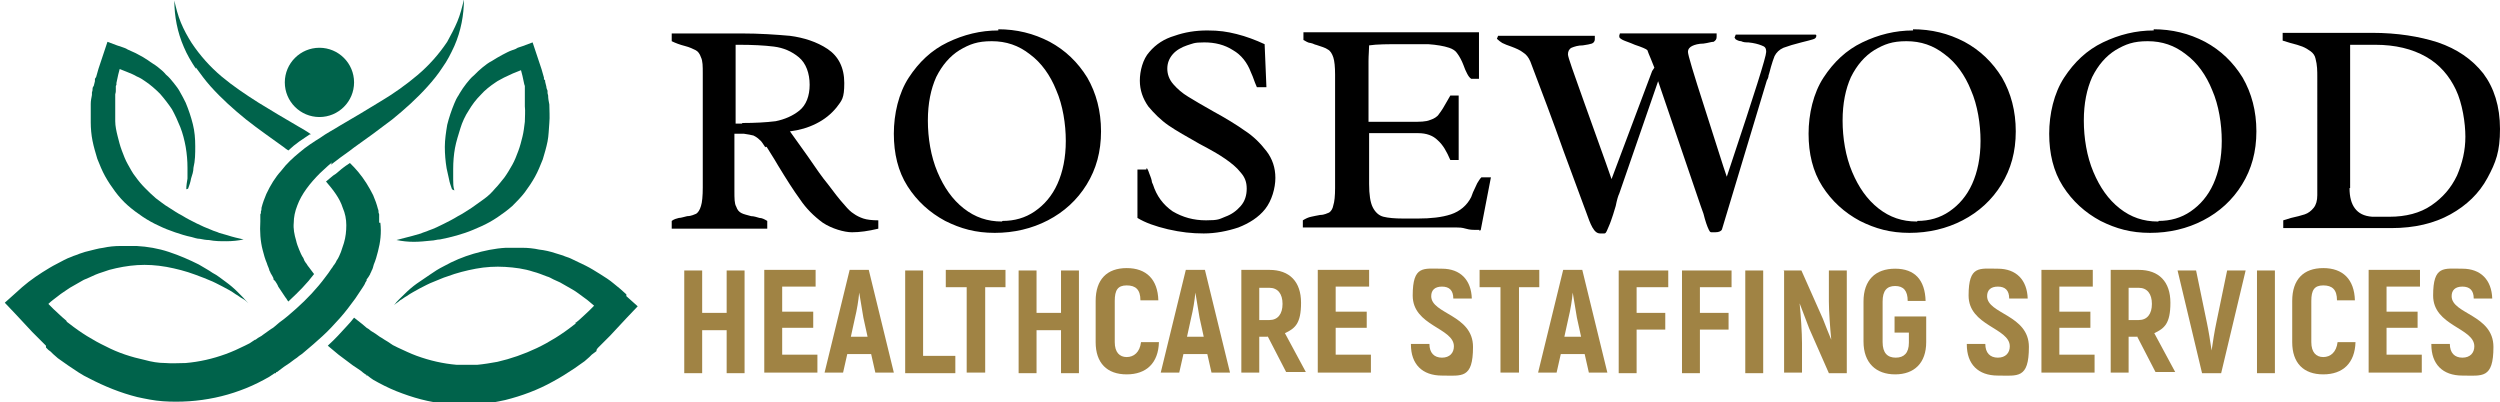 <?xml version="1.0" encoding="UTF-8"?>
<svg id="Layer_2" xmlns="http://www.w3.org/2000/svg" version="1.1" xmlns:xlink="http://www.w3.org/1999/xlink" viewBox="0 0 418.7 67.4">
  <!-- Generator: Adobe Illustrator 29.3.1, SVG Export Plug-In . SVG Version: 2.1.0 Build 151)  -->
  <defs>
    <style>
      .st0 {
        fill: #00634b;
      }

      .st1 {
        fill: #a08344;
      }
    </style>
  </defs>
  <g>
    <path d="M128.2,24.7c-.4-.6-.7-1.1-1-1.3-.3-.3-.6-.5-1-.7-.4-.1-.9-.2-1.6-.3h-1.6v9.6c0,1.2,0,2.1.3,2.6.2.6.5.9.9,1.1.4.2.9.3,1.6.5.5,0,1,.2,1.4.3.4,0,.8.2,1.3.5v1.3h-16v-1.3c.4-.3.8-.4,1.2-.5.4,0,.9-.2,1.4-.3.7,0,1.2-.3,1.5-.4.3-.2.6-.6.8-1.3.2-.6.3-1.7.3-3.1V12.3c0-1.2,0-2.1-.3-2.7-.2-.6-.5-1-.9-1.2s-1-.5-1.8-.7-1.6-.5-2.2-.8v-1.3h11.6c3.2,0,5.9.2,8.2.4,2.3.3,4.5,1,6.3,2.2,1.8,1.2,2.8,3.1,2.8,5.7s-.4,2.9-1.3,4.1c-.9,1.1-2,2-3.4,2.7s-2.8,1.1-4.4,1.3c.2.3,1.2,1.7,3,4.2,1.3,1.9,2.4,3.5,3.4,4.7.9,1.2,1.8,2.4,2.8,3.5.5.6,1,1.1,1.5,1.4.4.3,1,.6,1.6.8s1.5.3,2.5.3v1.4c-1.7.4-3.1.6-4.4.6s-3.4-.6-4.9-1.6c-1.5-1.1-2.8-2.4-3.8-3.9-1.1-1.5-2.3-3.4-3.7-5.7-.8-1.4-1.5-2.4-1.9-3.1h-.2ZM124.3,20.6c2.1,0,4-.1,5.6-.3,1.5-.3,2.9-.9,4-1.8s1.7-2.4,1.7-4.3-.6-3.6-1.8-4.6-2.6-1.6-4.2-1.8c-1.6-.2-3.6-.3-5.9-.3h-.5v13.2h1.3-.2Z"/>
    <path d="M167.1,4.9c3.2,0,6,.7,8.7,2.1,2.6,1.4,4.7,3.4,6.3,6,1.5,2.6,2.3,5.6,2.3,9s-.8,6.3-2.4,8.9c-1.6,2.6-3.8,4.6-6.5,6s-5.7,2.1-8.9,2.1-5.7-.7-8.3-2c-2.6-1.4-4.7-3.3-6.3-5.8s-2.3-5.5-2.3-8.8.8-6.8,2.5-9.4,3.8-4.6,6.5-5.9,5.5-2,8.5-2h0v-.2s-.1,0-.1,0ZM167.9,37c2,0,3.8-.5,5.4-1.6,1.6-1.1,2.9-2.6,3.8-4.6.9-2,1.4-4.4,1.4-7.2s-.5-6-1.6-8.5c-1-2.5-2.5-4.6-4.4-6-1.9-1.5-4-2.2-6.4-2.2s-3.7.5-5.4,1.5c-1.6,1-2.9,2.5-3.9,4.5-.9,2-1.4,4.4-1.4,7.3s.5,6,1.6,8.6,2.5,4.6,4.4,6.1,4,2.2,6.4,2.2h0Z"/>
    <path d="M192.1,28.2c.2.3.3.6.4.9.1.3.3.7.4,1.2,0,.2.1.4.2.6.6,1.9,1.7,3.4,3.3,4.5,1.7,1,3.5,1.5,5.6,1.5s2.2-.2,3.2-.6c1.1-.4,1.9-1,2.6-1.8.7-.8,1-1.8,1-2.9s-.3-1.9-1-2.7c-.7-.9-1.6-1.6-2.6-2.3-1-.7-2.4-1.5-4.3-2.5-2.1-1.2-3.9-2.2-5.2-3.1s-2.4-2-3.4-3.2c-.9-1.3-1.4-2.7-1.4-4.3s.5-3.6,1.6-4.8c1.1-1.3,2.5-2.2,4.2-2.7,1.7-.6,3.5-.9,5.5-.9s3.3.2,4.9.6c1.6.4,3.2,1,4.7,1.7l.3,7.2h-1.6c-.2-.4-.4-1-.7-1.8l-.3-.7c-.6-1.6-1.6-2.9-3-3.7-1.4-.9-3-1.3-4.8-1.3s-1.9.2-2.9.5c-.9.3-1.8.8-2.4,1.5-.6.7-.9,1.5-.9,2.4s.3,1.8,1,2.6,1.5,1.5,2.5,2.1,2.3,1.4,4.1,2.4c2.2,1.2,4,2.3,5.4,3.3,1.4.9,2.6,2.1,3.6,3.4s1.5,2.8,1.5,4.5-.6,3.8-1.7,5.2-2.7,2.4-4.5,3.1c-1.8.6-3.8,1-5.8,1s-3.8-.2-6-.7c-2.1-.5-3.8-1.1-5.1-1.9v-8.1h1.5v-.2h0Z"/>
    <path d="M247.8,38.5h-.8c-.3,0-.8,0-1.5-.2s-1.1-.2-1.5-.2h-25.8v-1.2c.5-.3.9-.5,1.4-.6s.9-.2,1.5-.3c.7,0,1.2-.3,1.5-.4.3-.2.6-.6.7-1.2.2-.6.3-1.6.3-2.9V12.5c0-1.3-.1-2.3-.3-2.9-.2-.6-.5-1.1-.9-1.3-.4-.3-1.1-.5-2-.8-.2,0-.4-.2-.9-.3-.4,0-.8-.3-1.2-.5v-1.3h27.1c.5,0,1,0,1.4,0h.9v7.8h-1.3c-.3-.2-.5-.5-.7-.9s-.4-.8-.6-1.4c-.3-.8-.7-1.5-1-1.9-.3-.5-.8-.8-1.4-1-.9-.3-2.1-.5-3.5-.6-1.4,0-3,0-4.8,0s-3.8,0-5.1.2c0,.8-.1,1.6-.1,2.6v10.2h7.3c1.3,0,2.3,0,3-.3.6-.2,1.2-.5,1.5-1,.4-.5.9-1.3,1.5-2.4l.4-.7h1.4v10.8h-1.4c-.6-1.4-1.2-2.5-2.1-3.3-.8-.8-1.9-1.2-3.3-1.2h-8.2v8.5c0,1.8.2,3.1.6,3.9.4.8,1,1.4,1.8,1.6.8.2,1.9.3,3.3.3h2.5c2.1,0,4-.2,5.5-.7s2.7-1.5,3.4-2.9l.3-.8c.3-.6.5-1.1.7-1.5.2-.3.4-.7.7-1h1.6l-1.7,8.8h0l-.2.2h0Z"/>
    <path d="M277.1,11.4l-.6-1.5c-.3-.7-.5-1.2-.6-1.5-.2-.2-.9-.5-2.1-.9-.9-.4-1.6-.6-2-.8s-.6-.4-.6-.5v-.3c0,0,.1-.2.1-.3h16.2v.6c0,.4-.2.6-.5.8-.4,0-.9.2-1.7.3-.8,0-1.5.2-1.9.4s-.7.5-.7,1,.9,3.5,2.8,9.4,3.1,9.8,3.7,11.5l.7-2.1c3.9-11.7,5.9-18,5.9-18.8s-.3-.9-.8-1.1-1.2-.4-2.2-.5c-.4,0-.8,0-1.2-.2-.4,0-.7-.2-.9-.3l-.2-.3.2-.5h13.3c.1,0,.2,0,.2.2,0,.3-.2.5-.6.6s-1,.3-1.9.5c-1.2.3-2.2.6-3,.9-.7.3-1.2.8-1.5,1.4-.2.5-.4,1.1-.6,1.8s-.3,1.2-.4,1.4c0,.4-.2.7-.3.9l-7.5,24.9c-.1.3-.5.5-1.1.5h-.7c-.2,0-.3-.2-.4-.4-.3-.6-.6-1.5-.9-2.7l-.5-1.4-7.1-20.8-6.5,18.8c-.2.4-.4,1.1-.6,2.1-.3,1.1-.6,1.9-.8,2.5-.2.6-.5,1.2-.7,1.7-.1.2-.2.4-.4.4h-.7c-.5,0-.9-.3-1.3-1s-.7-1.6-1.1-2.7l-.3-.8-3.4-9.2c-1.8-5.1-3.7-10.1-5.6-15.1-.3-.7-.7-1.2-1.2-1.5-.5-.4-1.2-.7-2-1-.6-.2-1.1-.4-1.5-.6-.3-.2-.6-.4-.9-.7l.2-.5h16.2v.6c0,.3-.2.6-.5.7s-.8.2-1.5.3c-.8,0-1.4.2-1.9.4-.4.2-.6.6-.6,1.1s.9,2.9,2.7,8c1.8,5.1,3.4,9.4,4.6,12.9l6.8-18.1h0l.4-.6h0Z"/>
    <path d="M320.3,4.9c3.2,0,6,.7,8.7,2.1,2.6,1.4,4.7,3.4,6.3,6,1.5,2.6,2.3,5.6,2.3,9s-.8,6.3-2.4,8.9-3.8,4.6-6.5,6-5.7,2.1-8.9,2.1-5.7-.7-8.3-2c-2.6-1.4-4.7-3.3-6.3-5.8-1.6-2.5-2.3-5.5-2.3-8.8s.8-6.8,2.5-9.4,3.8-4.6,6.5-5.9,5.5-2,8.5-2h0v-.2h-.1ZM321.1,37c2,0,3.8-.5,5.4-1.6s2.9-2.6,3.8-4.6,1.4-4.4,1.4-7.2-.5-6-1.6-8.5c-1-2.5-2.5-4.6-4.4-6-1.9-1.5-4-2.2-6.4-2.2s-3.7.5-5.4,1.5c-1.6,1-2.9,2.5-3.9,4.5-.9,2-1.4,4.4-1.4,7.3s.5,6,1.6,8.6,2.5,4.6,4.4,6.1,4,2.2,6.4,2.2h.1Z"/>
    <path d="M360.6,4.9c3.2,0,6,.7,8.7,2.1,2.6,1.4,4.7,3.4,6.3,6,1.5,2.6,2.3,5.6,2.3,9s-.8,6.3-2.4,8.9-3.8,4.6-6.5,6-5.7,2.1-8.9,2.1-5.7-.7-8.3-2c-2.6-1.4-4.7-3.3-6.3-5.8-1.6-2.5-2.3-5.5-2.3-8.8s.8-6.8,2.5-9.4,3.8-4.6,6.5-5.9,5.5-2,8.5-2h0v-.2h-.1ZM361.5,37c2,0,3.8-.5,5.4-1.6s2.9-2.6,3.8-4.6,1.4-4.4,1.4-7.2-.5-6-1.6-8.5c-1-2.5-2.5-4.6-4.4-6-1.9-1.5-4-2.2-6.4-2.2s-3.7.5-5.4,1.5c-1.6,1-2.9,2.5-3.9,4.5-.9,2-1.4,4.4-1.4,7.3s.5,6,1.6,8.6,2.5,4.6,4.4,6.1,4,2.2,6.4,2.2h.1Z"/>
    <path d="M388.1,12.9c0-1,0-2-.3-3.1-.1-.5-.4-.9-.8-1.2s-.9-.6-1.4-.8-1.2-.4-2-.6c-.6-.2-1-.3-1.3-.4v-1.3h15c4.2,0,7.9.6,11,1.6,3.2,1.1,5.7,2.8,7.6,5.2,1.8,2.4,2.8,5.5,2.8,9.3s-.7,5.6-2.1,8.2c-1.4,2.6-3.5,4.6-6.2,6.1s-6,2.3-9.9,2.3h-18.1v-1.3l1.3-.4c.9-.2,1.7-.4,2.3-.6.6-.2,1.1-.6,1.5-1.1s.6-1.2.6-2.1V12.9h0ZM393.5,31.5c0,1.5.3,2.6.9,3.4s1.5,1.3,2.9,1.4h2.9c2.7,0,5.1-.6,7-1.9s3.3-2.9,4.3-5c.9-2.1,1.4-4.2,1.4-6.5s-.5-5.6-1.6-7.9c-1.1-2.3-2.7-4.2-5-5.5s-5.1-2-8.5-2h-4.2v24h0Z"/>
  </g>
  <g>
    <path class="st1" d="M124.7,45.3v17.2h-3v-7.2h-4.1v7.2h-3v-17.2h3v7.1h4.1v-7.1h3Z"/>
    <path class="st1" d="M136.9,59.6v2.8h-8.9v-17.2h8.6v2.8h-5.6v4.2h5.2v2.7h-5.2v4.5h5.9Z"/>
    <path class="st1" d="M145.9,59.3h-4l-.7,3.1h-3.1l4.2-17.2h3.2l4.2,17.2h-3.1l-.7-3.1ZM145.3,56.4l-.7-3.2c-.2-1.2-.5-3.1-.7-4.2h0c-.1,1.2-.4,3-.7,4.2l-.7,3.2h2.8Z"/>
    <path class="st1" d="M160,59.6v2.9h-8.4v-17.2h3v14.3h5.4Z"/>
    <path class="st1" d="M168.5,48.1h-3.5v14.3h-3.1v-14.3h-3.5v-2.9h10v2.9Z"/>
    <path class="st1" d="M180.7,45.3v17.2h-3v-7.2h-4.1v7.2h-3v-17.2h3v7.1h4.1v-7.1h3Z"/>
    <path class="st1" d="M183.5,57.3v-6.9c0-3.6,1.9-5.5,5.2-5.5s5.2,1.9,5.3,5.4h-3c0-1.8-.8-2.5-2.3-2.5s-2,.8-2,2.6v6.9c0,1.7.8,2.5,2,2.5s2.2-.8,2.4-2.5h3c-.1,3.5-2.1,5.4-5.4,5.4s-5.2-1.9-5.2-5.4Z"/>
    <path class="st1" d="M202.2,59.3h-4l-.7,3.1h-3.1l4.2-17.2h3.2l4.2,17.2h-3.1l-.7-3.1ZM201.6,56.4l-.7-3.2c-.2-1.2-.5-3.1-.7-4.2h0c-.1,1.2-.4,3-.7,4.2l-.7,3.2h2.8Z"/>
    <path class="st1" d="M212.3,56.4h-1.4v6h-3v-17.2h4.7c3.4,0,5.3,2,5.3,5.5s-1,4.3-2.7,5.1l3.5,6.5h-3.3l-3.1-6ZM210.9,53.6h1.7c1.4,0,2.2-1,2.2-2.7s-.8-2.7-2.2-2.7h-1.7v5.4Z"/>
    <path class="st1" d="M229.6,59.6v2.8h-8.9v-17.2h8.6v2.8h-5.6v4.2h5.2v2.7h-5.2v4.5h5.9Z"/>
    <path class="st1" d="M236.3,57.6h3.1c0,1.5.8,2.3,2.1,2.3s2-.8,2-1.9c0-3.1-6.9-3.4-6.9-8.5s1.8-4.5,4.9-4.5,4.9,1.9,5,5h-3.1c0-1.4-.7-2-1.9-2s-1.8.6-1.8,1.6c0,3,7,3.1,7,8.5s-1.9,4.8-5.2,4.8-5.2-1.9-5.2-5.2Z"/>
    <path class="st1" d="M257.9,48.1h-3.5v14.3h-3.1v-14.3h-3.5v-2.9h10v2.9Z"/>
    <path class="st1" d="M265.4,59.3h-4l-.7,3.1h-3.1l4.2-17.2h3.2l4.2,17.2h-3.1l-.7-3.1ZM264.8,56.4l-.7-3.2c-.2-1.2-.5-3.1-.7-4.2h0c-.1,1.2-.4,3-.7,4.2l-.7,3.2h2.8Z"/>
    <path class="st1" d="M274.1,48.1v4.3h4.8v2.8h-4.8v7.3h-3v-17.2h8.3v2.8h-5.3Z"/>
    <path class="st1" d="M284.7,48.1v4.3h4.8v2.8h-4.8v7.3h-3v-17.2h8.3v2.8h-5.3Z"/>
    <path class="st1" d="M292.3,45.3h3v17.2h-3v-17.2Z"/>
    <path class="st1" d="M298.7,45.3h3l3.6,8.1c.4,1.1,1,2.5,1.4,3.5h0c-.2-2-.4-4.8-.4-6.4v-5.2h3v17.2h-3l-3.3-7.5c-.5-1.3-1.1-2.9-1.6-4.2h0c.2,2,.4,4.9.4,6.7v4.9h-3v-17.2Z"/>
    <path class="st1" d="M312.1,57.3v-6.8c0-3.6,2-5.5,5.3-5.5s5,1.9,5.1,5.4h-3c0-1.7-.7-2.5-2.1-2.5s-2.1.8-2.1,2.6v6.8c0,1.8.8,2.6,2.2,2.6s2.2-.8,2.2-2.5v-1.7h-2.4v-2.7h5.3v4.3c0,3.5-2,5.4-5.2,5.4s-5.3-1.9-5.3-5.5Z"/>
    <path class="st1" d="M329.4,57.6h3.1c0,1.5.8,2.3,2.1,2.3s2-.8,2-1.9c0-3.1-6.9-3.4-6.9-8.5s1.8-4.5,4.9-4.5,4.9,1.9,5,5h-3.1c0-1.4-.7-2-1.9-2s-1.8.6-1.8,1.6c0,3,7,3.1,7,8.5s-1.9,4.8-5.2,4.8-5.2-1.9-5.2-5.2Z"/>
    <path class="st1" d="M350.8,59.6v2.8h-8.9v-17.2h8.6v2.8h-5.6v4.2h5.2v2.7h-5.2v4.5h5.9Z"/>
    <path class="st1" d="M357.9,56.4h-1.4v6h-3v-17.2h4.7c3.4,0,5.3,2,5.3,5.5s-1,4.3-2.7,5.1l3.5,6.5h-3.3l-3.1-6ZM356.5,53.6h1.7c1.4,0,2.2-1,2.2-2.7s-.8-2.7-2.2-2.7h-1.7v5.4Z"/>
    <path class="st1" d="M364.7,45.3h3.1l1.8,8.7c.3,1.4.6,3.3.8,4.7h0c.2-1.4.5-3.3.8-4.7l1.8-8.7h3.1l-4.1,17.2h-3.2l-4.1-17.2Z"/>
    <path class="st1" d="M378,45.3h3v17.2h-3v-17.2Z"/>
    <path class="st1" d="M383.9,57.3v-6.9c0-3.6,1.9-5.5,5.2-5.5s5.2,1.9,5.3,5.4h-3c0-1.8-.8-2.5-2.3-2.5s-2,.8-2,2.6v6.9c0,1.7.8,2.5,2,2.5s2.2-.8,2.4-2.5h3c-.1,3.5-2.1,5.4-5.4,5.4s-5.2-1.9-5.2-5.4Z"/>
    <path class="st1" d="M405.6,59.6v2.8h-8.9v-17.2h8.6v2.8h-5.6v4.2h5.2v2.7h-5.2v4.5h5.9Z"/>
    <path class="st1" d="M407.2,57.6h3.1c0,1.5.8,2.3,2.1,2.3s2-.8,2-1.9c0-3.1-6.9-3.4-6.9-8.5s1.8-4.5,4.9-4.5,4.9,1.9,5,5h-3.1c0-1.4-.7-2-1.9-2s-1.8.6-1.8,1.6c0,3,7,3.1,7,8.5s-1.9,4.8-5.2,4.8-5.2-1.9-5.2-5.2Z"/>
  </g>
  <g>
    <path class="st0" d="M75.7,31.7c-.2-.6-.4-1.1-.5-1.7-.1-.6-.3-1.2-.4-1.8-.2-1.2-.3-2.4-.3-3.6,0-1.2.2-2.5.4-3.7.3-1.2.7-2.4,1.2-3.6s.6-1.1.9-1.7c.3-.5.7-1.1,1.1-1.6.4-.5.8-1,1.3-1.4.5-.5.9-.9,1.4-1.3.5-.4,1-.8,1.6-1.1.5-.3,1.1-.7,1.7-1,.6-.3,1.1-.6,1.7-.8s.6-.2.9-.4l.9-.3,1.6-.6.6,1.8.9,2.7.4,1.4v.3c.1,0,.2.2.2.2,0,0,0,.1,0,.2l.2.8c0,.2.1.5.2.7v.4c0,0,.1.4.1.4,0,.5.1,1,.2,1.5,0,1,.1,2,0,3.1s-.1,2.1-.3,3.1-.5,2-.8,3c-.4,1-.8,2-1.3,2.9-.5.9-1.1,1.8-1.7,2.6-.6.8-1.4,1.6-2.1,2.3-.8.7-1.6,1.3-2.5,1.9-.9.6-1.8,1.1-2.7,1.5-.9.4-1.8.8-2.7,1.1-.9.3-1.9.6-2.8.8-.5.1-1,.2-1.4.3-.5,0-1,.2-1.5.2-1,.1-1.9.2-2.9.2-1,0-1.9-.1-2.9-.3.9-.2,1.8-.5,2.7-.7l.7-.2.7-.2c.4-.2.9-.3,1.3-.5.9-.3,1.7-.7,2.5-1.1.8-.4,1.6-.8,2.4-1.3.8-.4,1.5-.9,2.3-1.4.7-.5,1.4-1,2.1-1.5.7-.5,1.3-1.1,1.8-1.7.6-.6,1.1-1.3,1.6-1.9.5-.7.9-1.4,1.3-2.1.4-.7.7-1.5,1-2.3.3-.8.5-1.6.7-2.4.2-.8.3-1.7.4-2.5,0-.9.1-1.7,0-2.6,0-.4,0-.9,0-1.3v-.3s0-.3,0-.3c0-.2,0-.4,0-.6v-.4s0-.2,0-.2h0c0,0,0-.1,0-.1h0c0,0,0,0,0,0v-.2s-.1-.3-.1-.3l-.3-1.4-.7-2.7,2.2,1.2c-.5.2-1.1.3-1.6.5-.5.2-1,.4-1.5.6-.5.2-1,.5-1.5.7-.5.3-1,.5-1.4.8-.9.6-1.8,1.3-2.5,2.1-.8.8-1.4,1.6-2,2.6-.6.9-1.1,2-1.4,3s-.7,2.2-.9,3.3c-.2,1.1-.3,2.3-.3,3.5,0,.6,0,1.2,0,1.8,0,.6,0,1.2.2,1.8"/>
    <path class="st0" d="M31.2,31.7c0-.6.1-1.2.2-1.8,0-.6,0-1.2,0-1.8,0-1.2-.1-2.3-.3-3.5-.2-1.1-.5-2.3-.9-3.3s-.9-2.1-1.4-3c-.6-.9-1.3-1.8-2-2.6-.8-.8-1.6-1.5-2.5-2.1-.4-.3-.9-.6-1.4-.8-.5-.3-1-.5-1.5-.7-.5-.2-1-.4-1.5-.6-.5-.2-1.1-.3-1.6-.5l2.2-1.2-.7,2.7-.3,1.4v.3c0,0-.1.2-.1.2,0,0,0,.1,0,0h0s0,0,0,0h0c0,0,0,.3,0,.3v.4c0,.2,0,.4-.1.7v.3s0,.3,0,.3c0,.4,0,.9,0,1.3,0,.9,0,1.7,0,2.6,0,.8.2,1.7.4,2.5.2.8.4,1.6.7,2.4.3.8.6,1.6,1,2.3.4.7.8,1.5,1.3,2.1.5.7,1,1.3,1.6,1.9.6.6,1.2,1.2,1.8,1.7.7.5,1.4,1.1,2.1,1.5.8.5,1.5,1,2.3,1.4.8.5,1.6.9,2.4,1.3.8.4,1.7.8,2.5,1.1.4.2.9.3,1.3.5l.7.2.7.2c.9.3,1.8.5,2.7.7-.9.2-1.9.3-2.9.3-1,0-1.9,0-2.9-.2-.5,0-1-.1-1.5-.2-.5,0-1-.2-1.4-.3-1-.2-1.9-.5-2.8-.8-.9-.3-1.9-.7-2.7-1.1-.9-.4-1.8-.9-2.7-1.5-.9-.6-1.7-1.2-2.5-1.9-.8-.7-1.5-1.5-2.1-2.3-.6-.8-1.2-1.7-1.7-2.6-.5-.9-.9-1.9-1.3-2.9-.3-1-.6-2-.8-3s-.3-2.1-.3-3.1,0-2.1,0-3.1c0-.5.1-1,.2-1.5v-.4c0,0,.1-.4.1-.4,0-.3,0-.5.2-.7l.2-.8c0-.1,0-.2,0-.2v-.2c0,0,.2-.3.2-.3l.4-1.4.9-2.7.6-1.8,1.6.6.9.3c.3.1.6.2.9.4.6.3,1.2.5,1.7.8.6.3,1.1.6,1.7,1,.5.4,1.1.7,1.6,1.1.5.4,1,.8,1.4,1.3.5.4.9.9,1.3,1.4.4.5.8,1,1.1,1.6.3.5.6,1.1.9,1.7.5,1.2.9,2.4,1.2,3.6.3,1.2.4,2.4.4,3.7,0,1.2,0,2.4-.3,3.6,0,.6-.2,1.2-.4,1.8-.1.6-.3,1.2-.5,1.7"/>
    <path class="st0" d="M59.3,13.8c0,3.2-2.6,5.8-5.8,5.8s-5.8-2.6-5.8-5.8,2.6-5.8,5.8-5.8,5.8,2.6,5.8,5.8"/>
    <path class="st0" d="M63.5,37.3c0-.2,0-.4,0-.6v-.3s0-.1,0-.1h0c0,0,0-.2,0-.2v-.2s-.1-.3-.1-.3c0-.2,0-.4-.1-.6-.2-.8-.5-1.6-.8-2.3-.7-1.4-1.5-2.7-2.5-3.9-.4-.5-.9-1-1.4-1.5-.5.3-1,.7-1.4,1l-.7.6c-.2.2-.4.3-.7.5-.4.3-.8.7-1.2,1,1.2,1.4,2.3,2.8,2.8,4.4.4.9.6,1.9.6,2.9,0,1-.1,2-.4,3-.2.5-.3,1-.5,1.5-.1.2-.2.5-.3.7l-.2.4-.2.3-.2.4h0c0,0,0,0,0,0,0,0,0,0,0,0l-.2.3c-.2.2-.3.5-.5.7-.3.5-.7,1-1,1.4-1.4,1.9-3.1,3.7-4.9,5.3-.9.8-1.8,1.6-2.8,2.3-.2.2-.5.4-.7.6-.2.2-.5.4-.7.5l-.7.5-.7.5c-.2.2-.5.3-.8.5l-.4.3h-.1c0,0,0,0,0,0,0,0,0,0,0,0h0s-.9.6-.9.6l-.8.4c-1,.5-2.1,1-3.2,1.4-2.2.8-4.4,1.3-6.7,1.5-1.1,0-2.3.1-3.4,0-1.2,0-2.3-.2-3.4-.5-2.3-.5-4.5-1.2-6.6-2.3-2.1-1-4.2-2.3-6.1-3.8l-.4-.3h0s-.1-.2-.1-.2l-.7-.6-1.4-1.3-.9-.9c.5-.5,1.1-.9,1.6-1.3.6-.5,1.3-.9,2-1.4.7-.4,1.4-.8,2.1-1.2.3-.2.7-.3,1.1-.5.4-.2.7-.3,1.1-.5.7-.3,1.5-.5,2.3-.8,1.5-.4,3.1-.7,4.7-.8s3.2,0,4.9.3c1.6.3,3.2.7,4.8,1.3s1.6.6,2.3.9c.8.3,1.5.7,2.3,1.1.8.4,1.5.8,2.2,1.3.4.2.7.5,1.1.7.4.2.7.5,1,.8-.6-.7-1.2-1.3-1.8-1.9s-1.3-1.2-2-1.7c-.7-.5-1.4-1.1-2.2-1.5-.7-.5-1.5-.9-2.3-1.4-1.6-.8-3.2-1.5-5-2.1s-3.6-.9-5.4-1c-.9,0-1.9,0-2.8,0-.9,0-1.9.1-2.8.3-.9.1-1.8.4-2.7.6-.5.1-.9.3-1.3.4-.4.2-.9.3-1.3.5-.9.3-1.7.8-2.5,1.2-.8.4-1.6.9-2.4,1.4-.8.5-1.5,1-2.3,1.6-.4.3-.7.6-1.1.9l-1,.9-1.9,1.7,1.9,2,2.7,2.9,1.4,1.4.7.7.2.2h0c0,0,0,.2,0,.2h0c0,0,0,0,0,.1h0s.4.4.4.4l.4.3.2.2.2.2.8.7c.6.4,1.1.8,1.7,1.2,1.2.8,2.3,1.6,3.6,2.2,2.5,1.3,5.2,2.4,8,3.1,1.4.3,2.8.6,4.3.7,1.4.1,2.9.1,4.4,0,2.9-.2,5.8-.8,8.5-1.8,1.4-.5,2.7-1.1,4-1.8l.9-.5.9-.6h.2c0-.1.1-.2.1-.2h.1c0,0,.4-.3.4-.3.3-.2.5-.4.8-.6l.9-.6.8-.6c.3-.2.6-.4.8-.6.3-.2.6-.4.8-.6,1.1-.9,2.1-1.8,3.1-2.7,1-.9,2-2,2.9-3,.9-1,1.8-2.2,2.6-3.3.4-.6.8-1.2,1.2-1.8.2-.3.4-.6.5-.9l.2-.3v-.2c0,0,.3-.4.3-.4l.3-.5c0-.2.2-.3.2-.5.2-.3.3-.7.4-1.1.3-.7.5-1.4.7-2.2.4-1.5.6-3.1.4-4.8"/>
    <path class="st0" d="M10.6,54.1h0s0,0,0,0h0s0,0,0,0"/>
    <path class="st0" d="M104.9,49.3l-1-.9c-.4-.3-.7-.6-1.1-.9-.7-.6-1.5-1.1-2.3-1.6-.8-.5-1.6-1-2.4-1.4-.8-.4-1.7-.8-2.5-1.2-.4-.2-.9-.3-1.3-.5-.4-.1-.9-.3-1.3-.4-.9-.3-1.8-.5-2.7-.6-.9-.2-1.9-.3-2.8-.3-.9,0-1.9,0-2.8,0-1.8.1-3.7.5-5.4,1s-3.4,1.2-5,2.1c-.8.4-1.6.9-2.3,1.4-.7.5-1.5,1-2.2,1.5-.7.5-1.4,1.1-2,1.7-.6.6-1.3,1.2-1.8,1.9.3-.3.7-.5,1-.8.4-.2.7-.5,1.1-.7.7-.5,1.5-.9,2.2-1.3.8-.4,1.5-.8,2.3-1.1.8-.3,1.6-.7,2.3-.9,1.6-.6,3.2-1,4.8-1.3,1.6-.3,3.3-.4,4.9-.3s3.2.3,4.7.8c.8.2,1.5.5,2.3.8.4.1.7.3,1.1.5.4.2.7.3,1.1.5.7.4,1.4.8,2.1,1.2.7.4,1.3.9,2,1.4.6.4,1.1.9,1.6,1.3l-.9.9-1.4,1.3-.7.6h-.1c0,.1,0,.2,0,.2l-.4.3c-1.9,1.5-4,2.8-6.1,3.8-2.1,1-4.4,1.8-6.6,2.3-1.1.2-2.3.4-3.4.5-1.1,0-2.3,0-3.4,0-2.3-.2-4.5-.7-6.7-1.5-1.1-.4-2.1-.9-3.2-1.4l-.8-.4-.9-.6h0s0,0,0,0h0s-.5-.3-.5-.3c-.3-.2-.6-.4-.8-.5l-.7-.5-.8-.5c-.2-.2-.5-.4-.7-.5-.2-.2-.5-.4-.7-.6-.5-.4-.9-.7-1.4-1.1-.4.5-.8,1-1.2,1.4-1,1.1-2,2.2-3,3.1,0,0-.1.1-.2.2.6.5,1.2,1,1.8,1.5.3.2.5.4.8.6.3.2.5.4.8.6l.8.6.9.6c.3.2.6.4.8.6l.4.3h.1c0,0,.1.2.1.2h.2c0,.1.9.7.9.7l.9.5c1.3.7,2.6,1.3,4,1.8,2.7,1,5.6,1.7,8.5,1.8,1.5,0,2.9,0,4.4,0,1.4-.1,2.9-.4,4.3-.7,2.8-.7,5.5-1.7,8-3.1,1.3-.7,2.4-1.4,3.6-2.2.6-.4,1.1-.8,1.7-1.2l.8-.7.2-.2.2-.2.4-.3.4-.3h0c0-.1,0,0,0-.1h0s0-.1,0-.1h0c0,0,.2-.3.2-.3l.7-.7,1.4-1.4,2.7-2.9,1.9-2-1.9-1.7"/>
    <path class="st0" d="M96.2,54.1h0s0,0,0,0h0s0,0,0,0"/>
    <path class="st0" d="M55.4,27.6l.8-.6c1-.8,2.1-1.5,3.1-2.3l3.2-2.3c1.1-.8,2.1-1.6,3.2-2.4,2.1-1.7,4.1-3.5,5.9-5.5.9-1,1.8-2.1,2.5-3.2.8-1.1,1.4-2.3,2-3.6,1.1-2.5,1.6-5.2,1.6-7.8-.3,1.3-.6,2.5-1.1,3.7-.5,1.2-1.1,2.3-1.7,3.4-1.4,2.1-3.1,4-5,5.6-1.9,1.6-4,3.1-6.2,4.4-1.1.7-2.2,1.3-3.3,2l-3.4,2c-1.1.7-2.3,1.3-3.4,2.1l-.8.5c-.3.2-.6.4-.9.6-.6.4-1.1.8-1.7,1.3-1.1.9-2.2,1.9-3.1,3.1-1,1.1-1.8,2.4-2.5,3.9-.3.7-.6,1.5-.8,2.3,0,.2,0,.4-.1.6v.3c0,0-.1.2-.1.2h0c0,.1,0,.2,0,.2h0c0,.1,0,.4,0,.4,0,.2,0,.4,0,.6-.1,1.6,0,3.3.4,4.8.2.8.4,1.5.7,2.2.1.4.3.7.4,1.1,0,.2.2.3.2.5l.3.5.2.4v.2c0,0,.3.3.3.3.2.3.4.6.5.9.4.6.8,1.2,1.2,1.8.2.2.3.5.5.7,0,0,.1-.1.2-.2,1.5-1.4,2.9-2.8,4.1-4.4-.3-.4-.6-.8-.9-1.2-.2-.2-.3-.5-.5-.7l-.2-.3s0,0,0,0h0c0,0-.2-.5-.2-.5l-.2-.3-.2-.4c-.1-.2-.2-.5-.3-.7-.2-.5-.4-1-.5-1.5-.3-1-.5-2-.4-3,0-.9.2-1.9.6-2.9.7-1.9,2.1-3.7,3.8-5.4.4-.4.9-.8,1.3-1.2.2-.2.5-.4.7-.6"/>
    <path class="st0" d="M32.8,11.3c.8,1.1,1.6,2.2,2.5,3.2,1.8,2,3.8,3.8,5.9,5.5,1,.8,2.1,1.6,3.2,2.4l3.2,2.3c.2.2.4.3.7.5.3-.3.6-.5.9-.8.6-.5,1.2-.9,1.8-1.3.3-.2.6-.4.9-.6h.2c-.7-.5-1.4-.9-2.1-1.3l-3.4-2c-1.1-.7-2.2-1.3-3.3-2-2.2-1.4-4.3-2.8-6.2-4.4-1.9-1.6-3.6-3.5-5-5.6-.7-1.1-1.3-2.2-1.8-3.4-.5-1.2-.8-2.4-1.1-3.7,0,2.6.5,5.3,1.6,7.8.5,1.2,1.2,2.4,2,3.6"/>
  </g>
</svg>